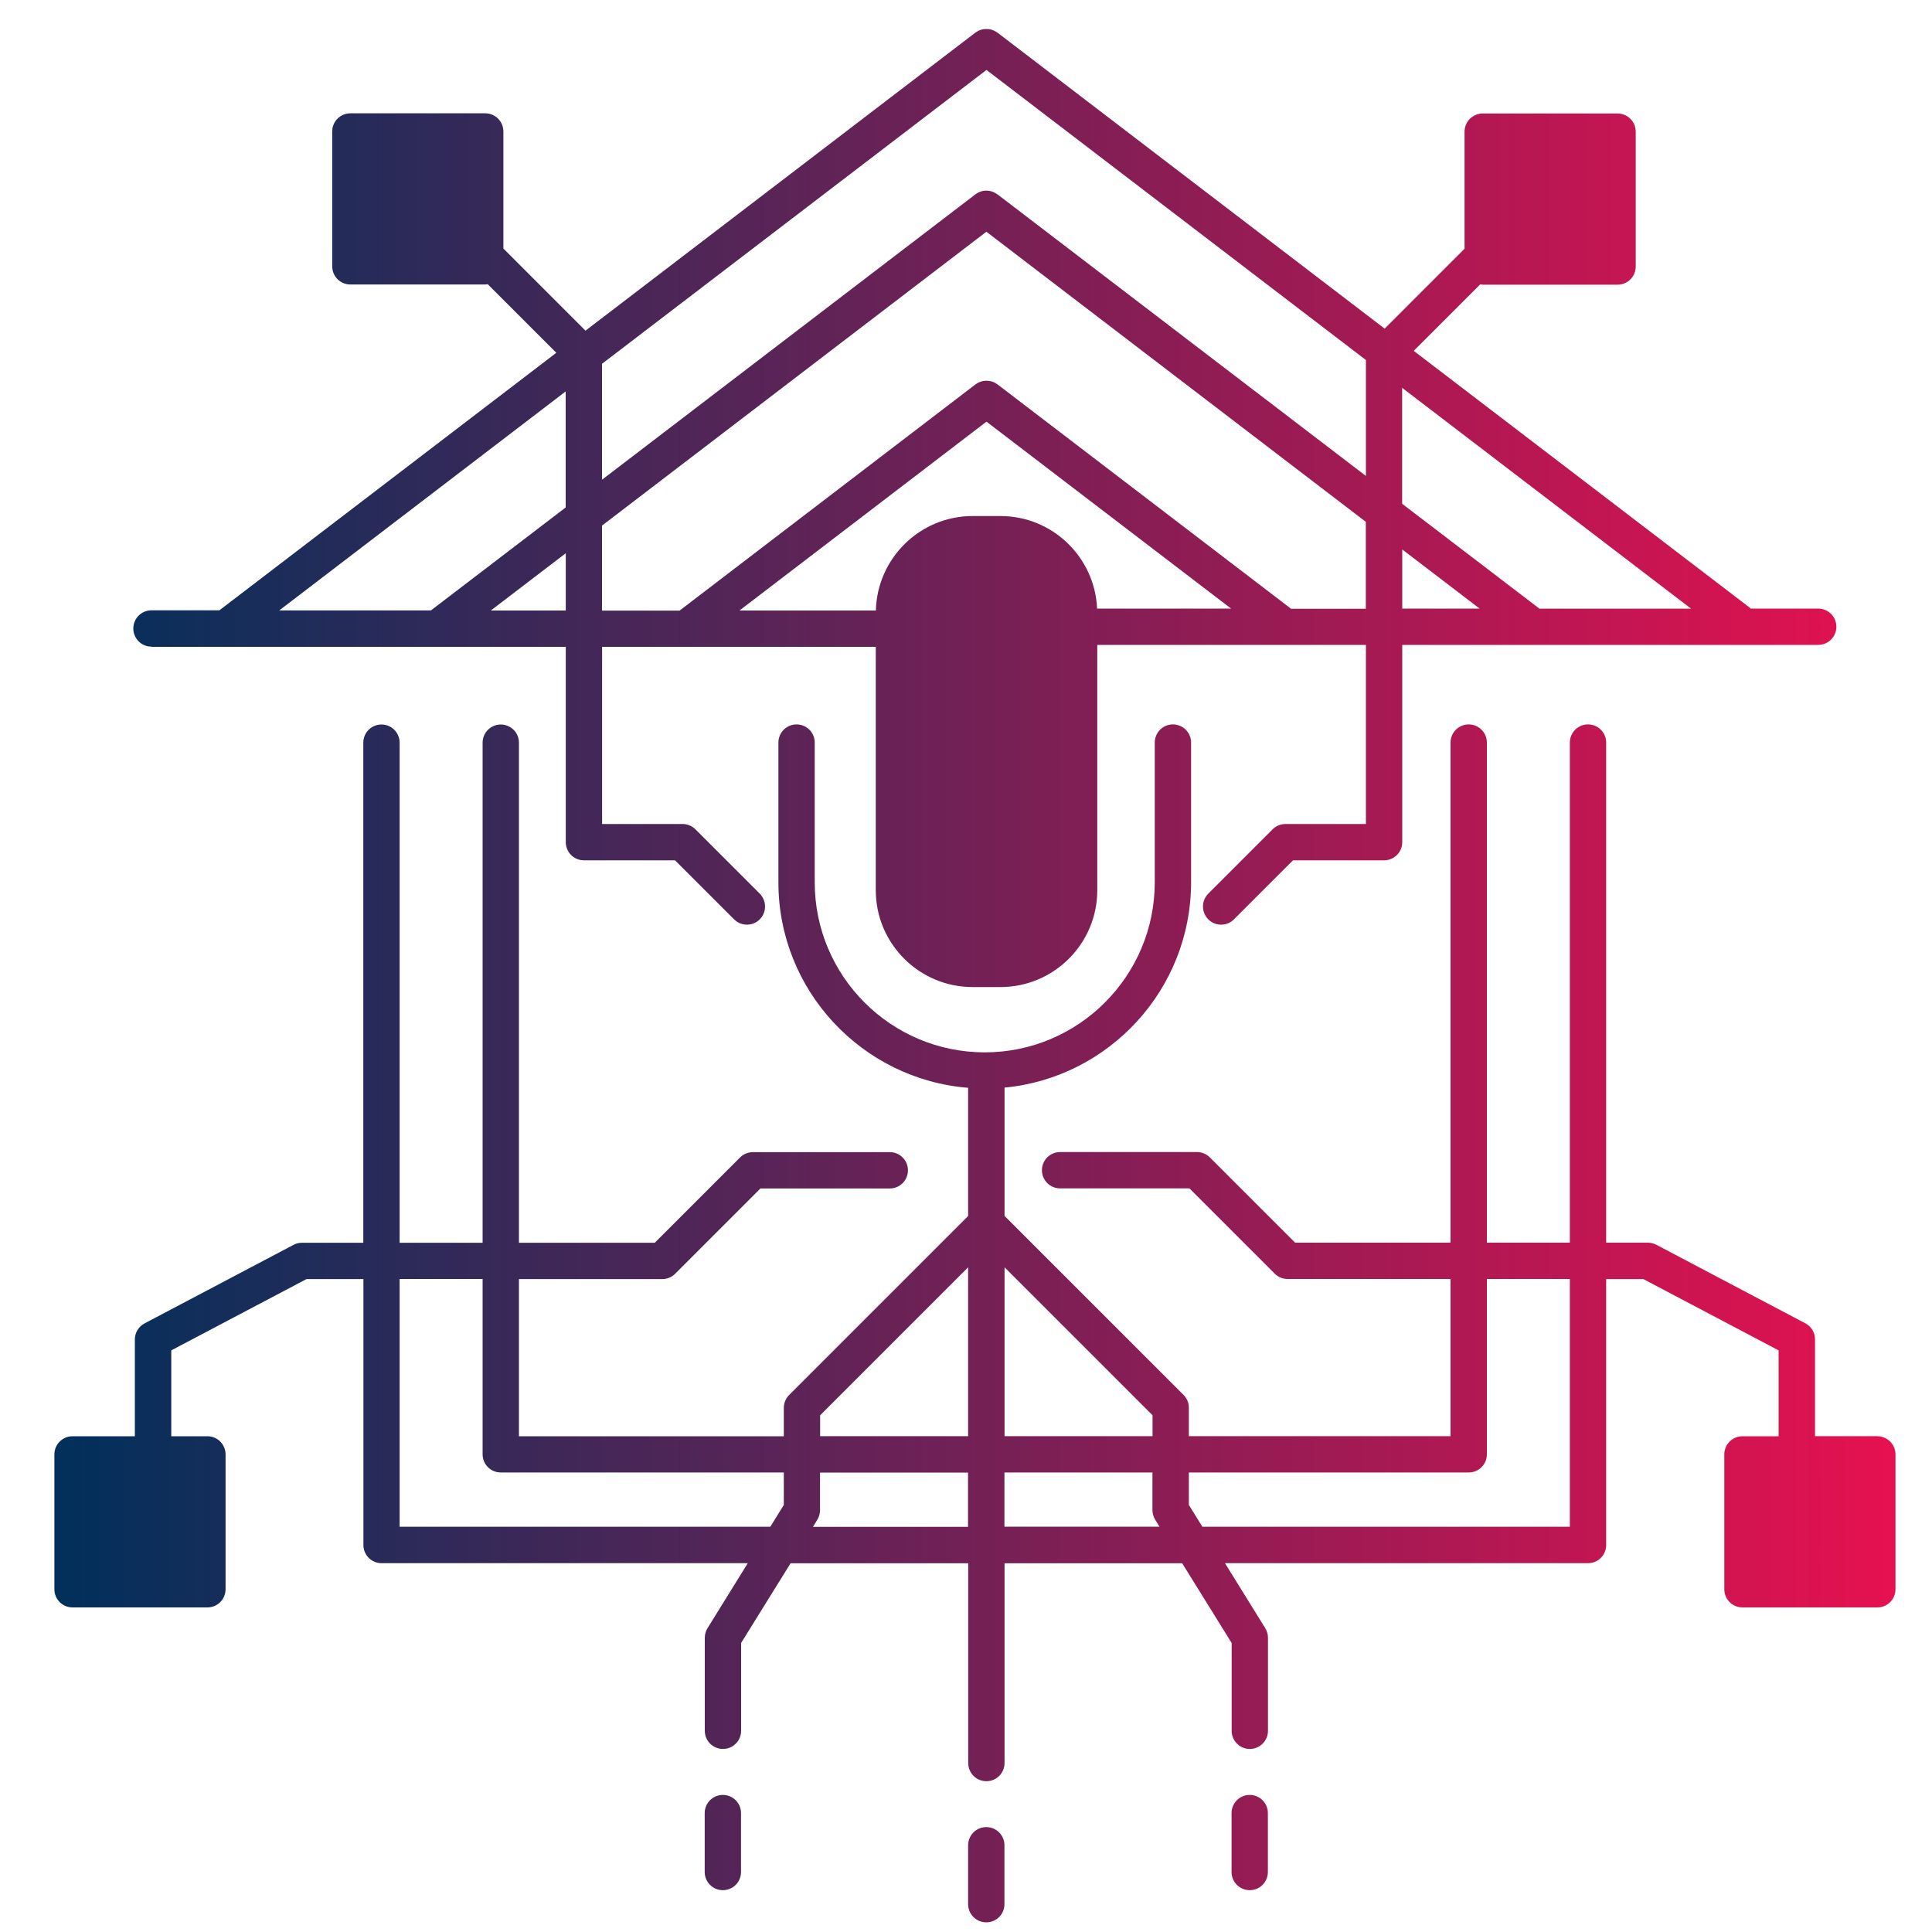 <?xml version="1.0" encoding="UTF-8"?><svg id="Livello_1" xmlns="http://www.w3.org/2000/svg" xmlns:xlink="http://www.w3.org/1999/xlink" viewBox="0 0 200 200"><defs><style>.cls-1{fill:url(#Sfumatura_senza_nome_7);stroke-width:0px;}</style><linearGradient id="Sfumatura_senza_nome_7" x1="5.64" y1="101" x2="196.23" y2="101" gradientUnits="userSpaceOnUse"><stop offset="0" stop-color="#00305b"/><stop offset="1" stop-color="#e61150"/></linearGradient></defs><path class="cls-1" d="m15.69,66.96h42.88v20.22c0,1.04.84,1.88,1.88,1.88h9.43l6.11,6.11c.37.37.85.55,1.33.55s.96-.18,1.33-.55c.73-.73.73-1.92,0-2.66l-6.66-6.66c-.35-.35-.83-.55-1.33-.55h-8.33v-18.34h28.33v25.2c0,5.53,4.5,10.02,10.02,10.02h2.89c5.53,0,10.02-4.5,10.02-10.02v-25.4h27.81v18.54h-8.33c-.5,0-.98.2-1.33.55l-6.66,6.66c-.73.73-.73,1.92,0,2.66.37.37.85.55,1.33.55s.96-.18,1.33-.55l6.11-6.11h9.43c1.04,0,1.88-.84,1.88-1.88v-20.42h43.06c1.04,0,1.88-.84,1.88-1.88s-.84-1.88-1.88-1.88h-7c-.06-.07-.13-.13-.21-.19l-34.66-26.49,6.88-6.88c.09.01.17.03.26.03h13.96c1.04,0,1.88-.84,1.88-1.88v-13.96c0-1.04-.84-1.88-1.88-1.88h-13.96c-1.04,0-1.88.84-1.88,1.88v12.12l-8.27,8.27L103.26,3.38s-.07-.04-.1-.06c-.05-.04-.11-.07-.17-.1-.06-.03-.11-.05-.17-.08-.05-.02-.11-.04-.16-.06-.07-.02-.13-.03-.2-.05-.05,0-.1-.02-.15-.02-.07,0-.14,0-.21,0-.05,0-.1,0-.15,0-.07,0-.14.02-.21.03-.05.01-.1.02-.15.03-.07.02-.14.05-.2.07-.05.02-.09.04-.13.06-.07.03-.13.08-.19.12-.03.02-.06.03-.09.05l-40.37,30.86-8.5-8.5v-12.12c0-1.04-.84-1.88-1.88-1.88h-13.96c-1.04,0-1.88.84-1.88,1.88v13.96c0,1.04.84,1.88,1.88,1.88h13.96c.09,0,.18-.01.26-.03l7.1,7.1-34.88,26.66h-7.03c-1.04,0-1.88.84-1.88,1.88s.84,1.88,1.88,1.88Zm35.12-3.76l7.76-5.93v5.93h-7.76Zm51.31-19.55l25.32,19.35h-13.87c-.23-5.32-4.62-9.58-10-9.58h-2.89c-5.44,0-9.88,4.37-10.01,9.78h-14.12l25.57-19.55Zm31.5,19.35s-.02-.02-.03-.03l-30.33-23.18s-.07-.04-.1-.06c-.06-.04-.11-.08-.17-.11-.05-.03-.11-.05-.16-.07-.06-.02-.11-.04-.17-.06-.06-.02-.12-.03-.19-.04-.06-.01-.11-.02-.17-.03-.06,0-.13,0-.19,0-.06,0-.11,0-.17,0-.06,0-.13.02-.19.03-.06.01-.11.02-.17.04-.06.02-.13.04-.19.07-.05.02-.1.04-.15.07-.06.03-.12.07-.18.11-.03.02-.06.03-.09.06l-30.62,23.41h-8.03v-8.8l39.79-30.42,39.28,30.03v9h-7.78ZM102.12,7.24l39.28,30.03v12l-38.14-29.15s-.07-.04-.1-.06c-.06-.04-.12-.08-.18-.11-.05-.03-.1-.05-.16-.07-.06-.02-.12-.05-.18-.07-.06-.02-.12-.03-.18-.04-.06-.01-.12-.02-.18-.03-.06,0-.12,0-.18,0s-.12,0-.18,0-.12.02-.18.03c-.06.01-.12.02-.17.04-.06.02-.12.04-.18.07-.05.02-.1.04-.15.07-.06.03-.12.07-.18.11-.03.02-.06.04-.09.06l-38.65,29.54v-12L102.12,7.24Zm43.04,49.64l8.01,6.12h-8.01v-6.12Zm14.19,6.12s-.03-.03-.05-.04l-14.15-10.81v-12l29.91,22.86h-15.71Zm-100.79-22.47v12l-13.95,10.66h-15.7l29.65-22.67Zm135.78,108.14h-6.45v-10.02c0-.7-.39-1.34-1-1.66l-15.42-8.13c-.27-.14-.57-.22-.88-.22h-4.32v-51.77c0-1.04-.84-1.88-1.88-1.88s-1.88.84-1.88,1.88v51.77h-8.59v-51.77c0-1.04-.84-1.88-1.88-1.88s-1.88.84-1.88,1.88v51.77h-16.09l-8.83-8.83c-.35-.35-.83-.55-1.33-.55h-14.17c-1.04,0-1.88.84-1.88,1.88s.84,1.88,1.88,1.88h13.39l8.83,8.83c.35.35.83.55,1.33.55h16.87v16.27h-27.09v-2.94c0-.5-.2-.98-.55-1.33l-18.53-18.53v-13.28c10.82-1.03,19.31-10.17,19.31-21.25v-14.47c0-1.04-.84-1.88-1.88-1.88s-1.88.84-1.88,1.88v14.47c0,9.7-7.89,17.6-17.6,17.6s-17.6-7.89-17.6-17.6v-14.47c0-1.04-.84-1.88-1.88-1.88s-1.88.84-1.88,1.88v14.47c0,11.2,8.67,20.39,19.64,21.27v13.27l-18.53,18.53c-.35.35-.55.83-.55,1.33v2.94h-27.42v-16.27h14.84c.5,0,.98-.2,1.33-.55l8.83-8.83h13.39c1.04,0,1.88-.84,1.88-1.88s-.84-1.88-1.88-1.88h-14.17c-.5,0-.98.2-1.33.55l-8.83,8.83h-14.06v-51.77c0-1.04-.84-1.88-1.88-1.88s-1.88.84-1.88,1.88v51.77h-8.59v-51.77c0-1.04-.84-1.88-1.88-1.88s-1.88.84-1.88,1.88v51.77h-6.35c-.31,0-.61.07-.88.22l-15.42,8.13c-.62.33-1,.97-1,1.66v10.02h-6.45c-1.04,0-1.88.84-1.88,1.88v13.96c0,1.04.84,1.88,1.88,1.88h13.96c1.04,0,1.88-.84,1.88-1.88v-13.96c0-1.04-.84-1.88-1.88-1.88h-3.74v-8.89l14-7.38h5.89v27.53c0,1.04.84,1.88,1.88,1.88h37.91l-4.17,6.73c-.18.3-.28.64-.28.99v9.63c0,1.04.84,1.88,1.88,1.88s1.88-.84,1.88-1.88v-9.09l5.12-8.25h18.39v20.68c0,1.04.84,1.88,1.88,1.88s1.88-.84,1.88-1.88v-20.68h18.39l5.12,8.25v9.09c0,1.04.84,1.88,1.88,1.88s1.88-.84,1.88-1.88v-9.63c0-.35-.1-.69-.28-.99l-4.17-6.73h37.58c1.04,0,1.88-.84,1.88-1.88v-27.53h3.85l14,7.38v8.89h-3.74c-1.04,0-1.88.84-1.88,1.88v13.96c0,1.04.84,1.88,1.88,1.88h13.96c1.04,0,1.88-.84,1.88-1.88v-13.96c0-1.04-.84-1.88-1.88-1.88Zm-75.03,0h-15.32v-17.48l15.32,15.32v2.16Zm-34.41-2.16l15.32-15.32v17.48h-15.32v-2.16Zm-43.53,11.54v-25.65h8.59v18.15c0,1.04.84,1.88,1.88,1.88h29.3v3.36l-1.4,2.26h-38.36Zm42.79,0l.45-.73c.18-.3.28-.64.28-.99v-3.89h15.32v5.62h-16.06Zm19.82,0v-5.62h15.32v3.89c0,.35.1.69.28.99l.45.73h-16.06Zm58.52,0h-38.03l-1.4-2.26v-3.36h28.97c1.04,0,1.88-.84,1.88-1.88v-18.15h8.59v25.65Zm-85.79,29.64v6.1c0,1.04-.84,1.88-1.88,1.88s-1.88-.84-1.88-1.88v-6.1c0-1.04.84-1.88,1.88-1.88s1.88.84,1.88,1.88Zm27.27,3.33v6.1c0,1.04-.84,1.88-1.88,1.88s-1.88-.84-1.88-1.88v-6.1c0-1.04.84-1.88,1.88-1.88s1.88.84,1.88,1.88Zm27.27-3.33v6.1c0,1.04-.84,1.88-1.88,1.88s-1.88-.84-1.88-1.88v-6.1c0-1.04.84-1.88,1.88-1.88s1.88.84,1.88,1.88Z"/></svg>